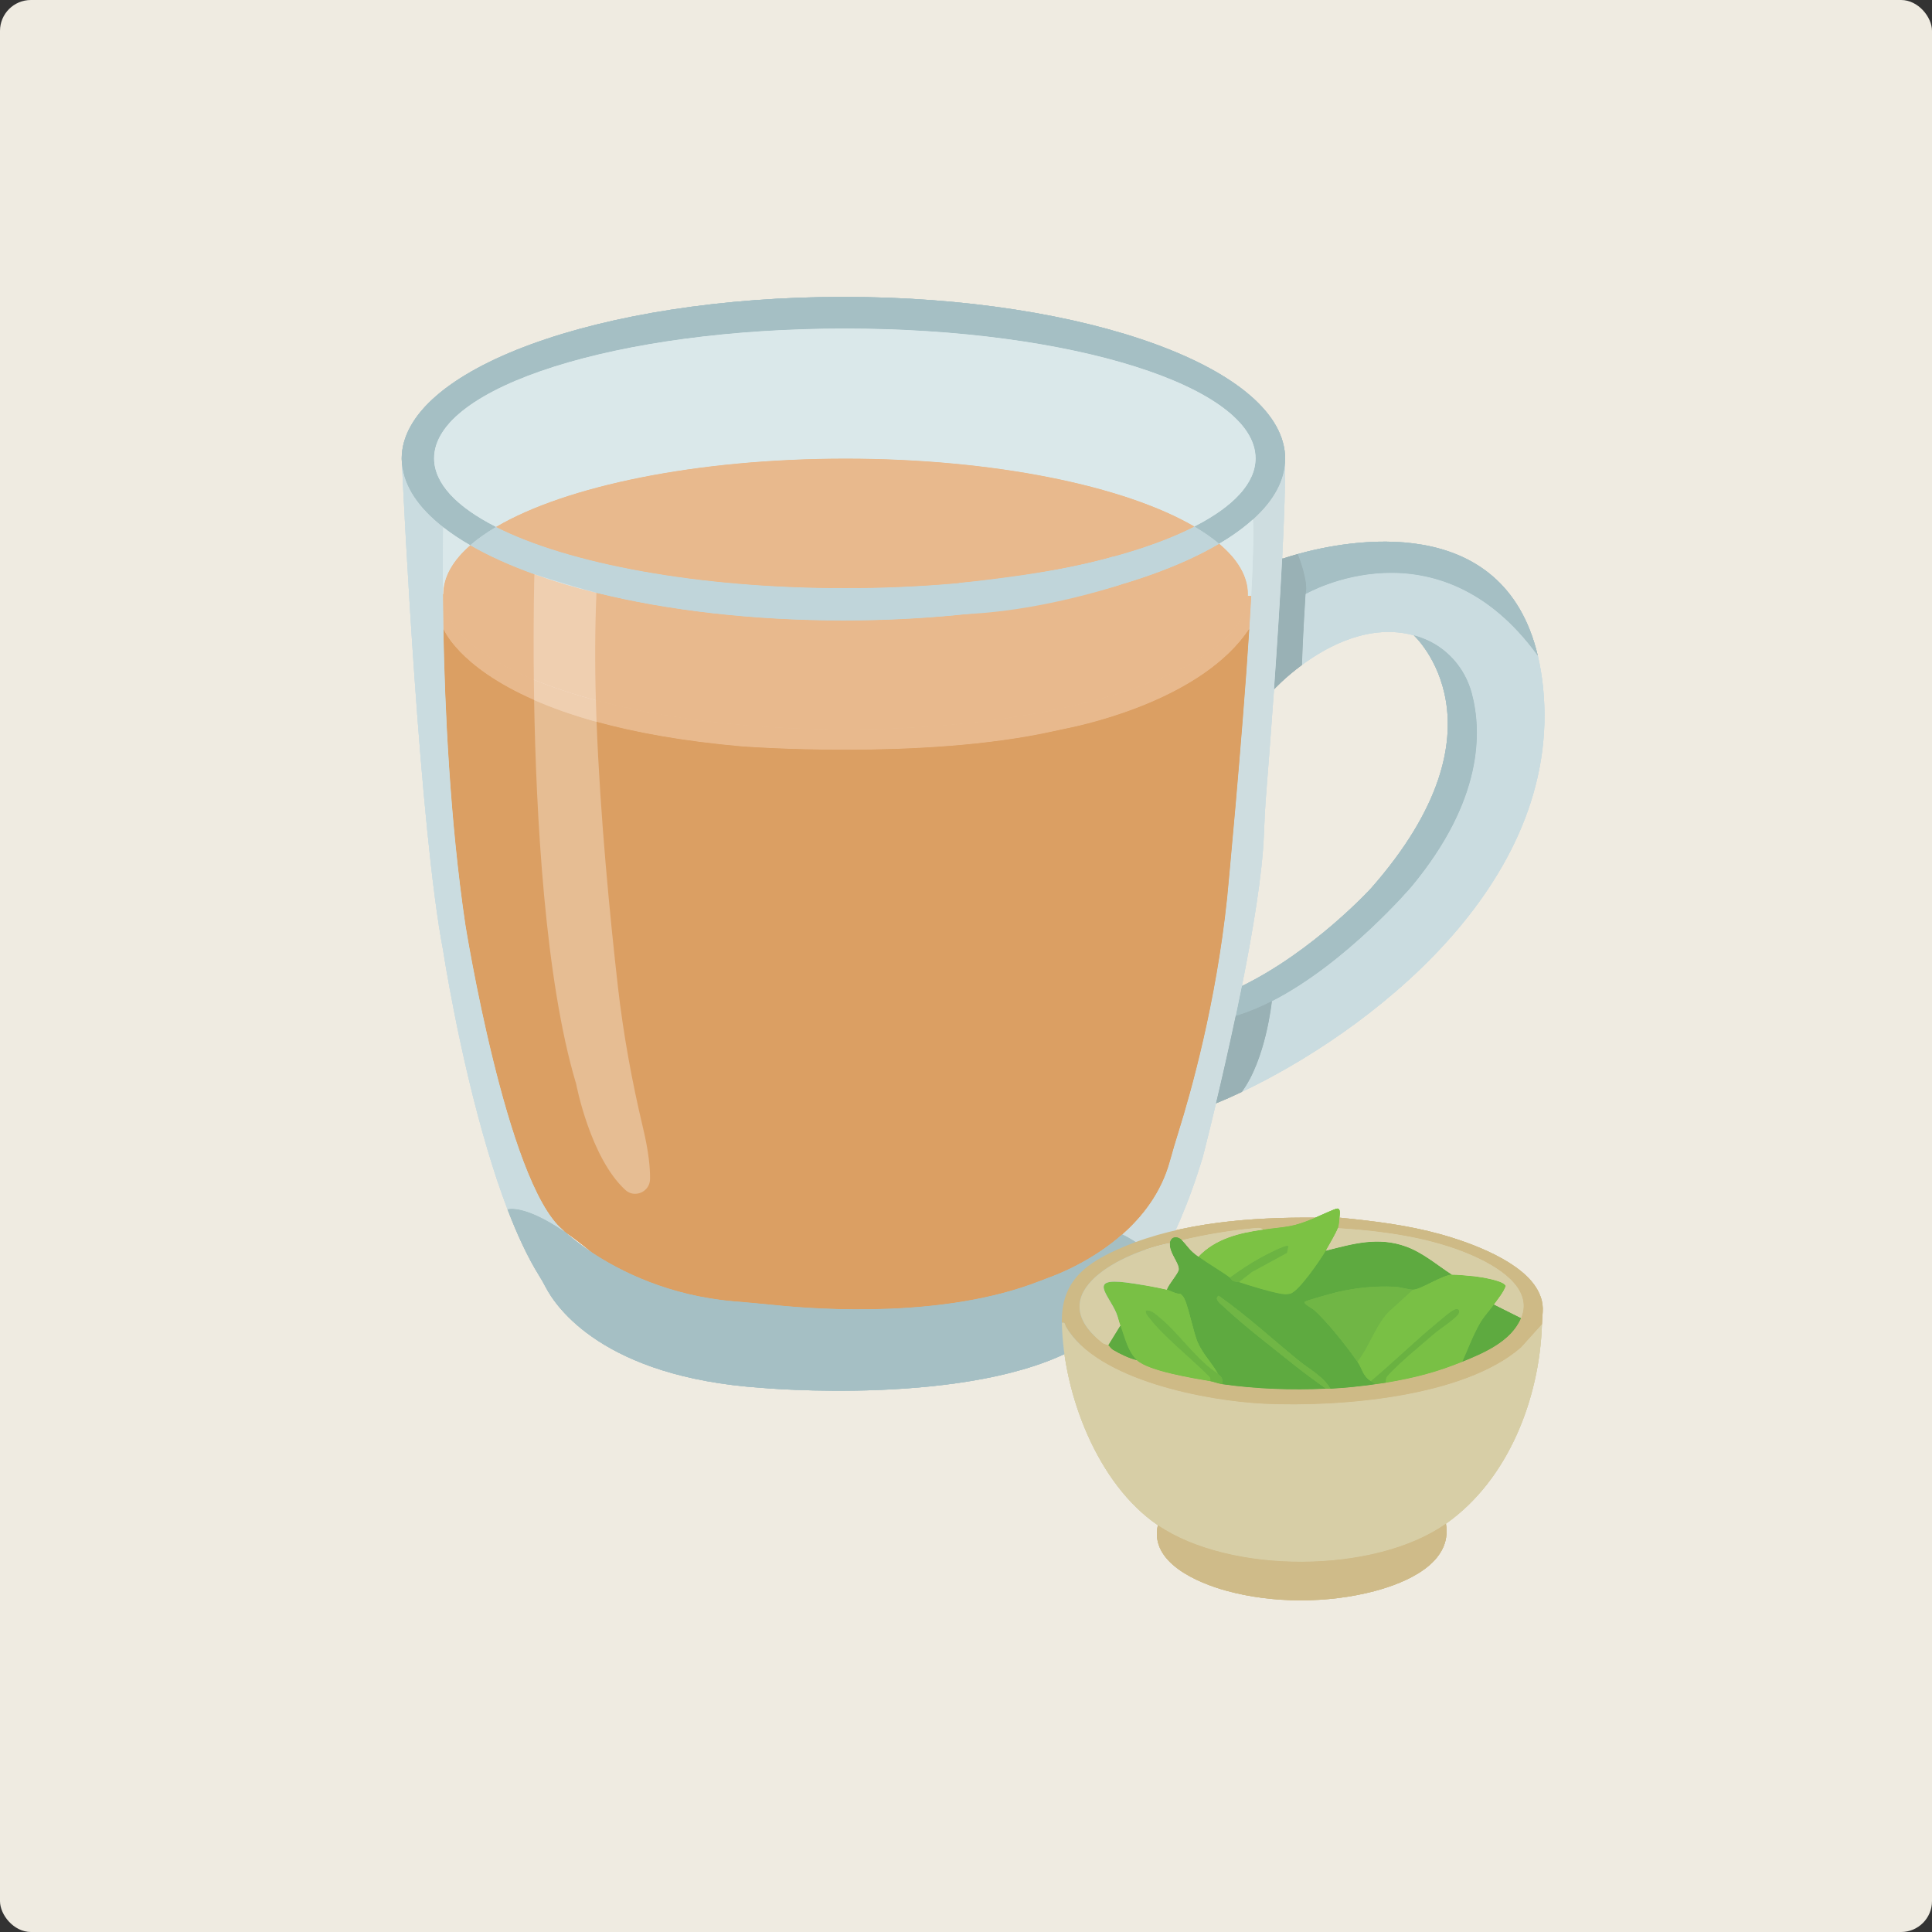 <?xml version="1.0" encoding="UTF-8"?>
<svg id="Kadi_patta_chai" data-name="Kadi patta chai" xmlns="http://www.w3.org/2000/svg" viewBox="0 0 1000 1000">
  <rect x="0" y="0" width="1000" height="1000" fill="#333333" stroke="none"/>
  <rect width="1000" height="1000" rx="16" ry="16" fill="#efebe1"/>
  <g>
    <g>
      <path d="M798.697,355.874c10.48,103.422-92.995,179.467-155.919,209.282,12.394-16.8,15.463-46.23,15.538-46.936v-.011c38.648-19.709,72.388-59.459,72.388-59.459,37.055-44.744,36.37-80.237,31.077-99.989-3.476-12.95-12.769-23.58-25.281-28.382-1.572-.61-3.155-1.123-4.716-1.54-22.596-6.17-44.263,5.272-57.897,15.325.342-12.64,1.85-36.681,1.85-36.681,0,0,68.281-39.739,120.233,31.911.011,0,.011.011.011.011,1.198,5.069,2.117,10.544,2.716,16.469Z" fill="#cadce0"/>
      <path d="M761.781,358.762c5.293,19.752,5.978,55.245-31.077,99.989,0,0-33.74,39.75-72.388,59.459v.011c-6.16,3.133-12.437,5.764-18.725,7.646,1.08-5.08,2.15-10.256,3.187-15.463h.011c37.301-18.244,66.805-50.561,66.805-50.561,73.906-83.959,22.19-131.002,22.19-131.002,1.561.417,3.144.93,4.716,1.54,12.512,4.802,21.805,15.431,25.281,28.382Z" fill="#a5bfc4"/>
      <path d="M795.97,339.395c-51.952-71.65-120.233-31.911-120.233-31.911,1.818-6.363-4.042-20.704-4.042-20.704,25.238-7.026,106.341-23.206,124.275,52.615Z" fill="#a5bfc4"/>
      <path d="M671.695,286.78s5.86,14.341,4.042,20.704c0,0-1.508,24.04-1.85,36.681-8.962,6.62-14.458,12.63-14.458,12.63,1.529-21.741,3.091-45.856,4.213-67.725l.535.032s2.77-.995,7.518-2.321Z" fill="#99b1b5"/>
      <path d="M665.182,237.406c.139,12.758-.503,31.227-1.54,51.663-1.123,21.869-2.684,45.984-4.213,67.725-1.551,21.976-3.069,41.525-4.053,53.908-.567,7.165-.92,14.341-1.198,21.527-.781,20.169-5.678,49.62-11.389,78.173h-.011c-1.037,5.208-2.107,10.384-3.187,15.463-3.561,16.832-7.197,32.649-10.191,45.214-3.978,16.683-6.812,27.644-6.812,27.644-7.475,24.81-15.859,43.279-23.848,56.946-2.278-9.678-17.88-16.747-17.88-16.747,10.534-9.282,20.18-21.677,24.607-37.739,1.454-5.272,3.005-10.512,4.641-15.72,6.192-19.752,19.303-66.057,25.035-120.522,0,0,7.678-79.745,11.485-139.439.385-5.903.717-11.614,1.005-17.025.93-17.207,1.347-31.462.92-39.664,10.726-9.7,16.629-20.297,16.629-31.408Z" fill="#cedde0"/>
      <path d="M229.411,272.889c-12.758-9.967-20.308-21.014-21.345-32.66-.064-1.251-.107-2.096-.128-2.524-.011-.193-.011-.299-.011-.299,0-46.241,102.363-83.734,228.627-83.734s228.627,37.493,228.627,83.734c0,11.111-5.903,21.709-16.629,31.408-4.877,4.417-10.758,8.641-17.527,12.63-3.668-3.08-7.967-6.053-12.844-8.908,20.105-10.256,31.708-22.351,31.708-35.312,0-37.097-95.187-67.169-212.608-67.169s-212.608,30.072-212.608,67.169c0,13.036,11.753,25.206,32.103,35.515-5.144,3.016-9.625,6.181-13.4,9.464-5.176-2.973-9.838-6.085-13.966-9.315Z" fill="#a5bfc4"/>
      <path d="M658.317,518.22c-.075.706-3.144,30.136-15.538,46.936-4.705,2.246-9.186,4.213-13.378,5.925,2.994-12.566,6.63-28.382,10.191-45.214,6.288-1.882,12.566-4.513,18.725-7.646Z" fill="#99b1b5"/>
      <path d="M648.553,268.814c.428,8.202.011,22.457-.92,39.664l-1.775-.086c.011-.299.021-.61.021-.909,0-9.197-5.272-17.987-14.854-26.04,6.769-3.989,12.651-8.213,17.527-12.63Z" fill="#dae8ea"/>
      <path d="M645.858,308.393l1.775.086c-.289,5.411-.62,11.122-1.005,17.025-23.655,35.675-82.301,49.107-94.835,51.609-2.032.406-4.053.856-6.074,1.305-68.206,15.26-162.314,7.892-162.314,7.892-30.392-2.695-54.892-7.25-74.623-12.683-12.64-3.486-23.324-7.325-32.328-11.282-39.589-17.367-46.968-36.841-46.968-36.841h-.011c-.118-6.481-.193-12.523-.235-18.019h.171c0,16.811,17.592,32.242,46.904,44.327,9.528,3.914,20.297,7.486,32.103,10.64,35.504,9.475,80.408,15.121,129.226,15.121,114.105,0,206.78-30.884,208.213-69.18Z" fill="#e8b98d"/>
      <path d="M645.879,307.484c0,.299-.011.61-.021.909-1.433,38.295-94.107,69.18-208.213,69.18-48.818,0-93.722-5.646-129.226-15.121-11.806-3.155-22.575-6.726-32.103-10.64-29.312-12.084-46.904-27.516-46.904-44.327,0-8.908,4.941-17.431,13.966-25.281,9.475,5.475,20.64,10.512,33.216,15.025,9.881,3.54,20.64,6.759,32.136,9.614,36.488,9.026,80.472,14.298,127.826,14.298,82.141,0,154.165-15.87,194.471-39.696,9.582,8.053,14.854,16.843,14.854,26.04Z" fill="#e8b98d"/>
      <path d="M649.89,237.224c0,12.961-11.603,25.056-31.708,35.312-35.964-20.992-103.347-35.13-180.536-35.13-77.435,0-144.989,14.223-180.868,35.333-20.351-10.309-32.103-22.479-32.103-35.515,0-37.097,95.187-67.169,212.608-67.169s212.608,30.072,212.608,67.169Z" fill="#dae8ea"/>
      <path d="M646.628,325.503c-3.807,59.694-11.485,139.439-11.485,139.439-5.732,54.465-18.843,100.77-25.035,120.522-1.636,5.208-3.187,10.448-4.641,15.72-4.427,16.062-14.073,28.457-24.607,37.739-15.56,13.699-33.055,20.618-38.541,22.564-1.561.556-3.101,1.155-4.652,1.764-48.348,18.864-112.031,14.811-137.268,12.181-6.898-.727-13.795-1.294-20.693-1.893-33.429-2.866-58.411-15.431-73.179-25.163-5.283-4.417-10.02-7.978-14.244-10.865-.011-.011-.021-.021-.043-.032-.749-.695-1.123-1.069-1.123-1.069-28.938-24.575-50.24-157.78-50.24-157.78-7.999-53.823-10.63-112.319-11.4-153.128h.011s7.379,19.474,46.968,36.841c9.004,3.957,19.688,7.796,32.328,11.282,19.73,5.433,44.23,9.988,74.623,12.683,0,0,94.107,7.368,162.314-7.892,2.021-.449,4.042-.898,6.074-1.305,12.533-2.502,71.179-15.934,94.835-51.609Z" fill="#db9f63"/>
      <path d="M618.182,272.536c4.877,2.855,9.175,5.828,12.844,8.908-40.306,23.826-112.33,39.696-194.471,39.696-47.353,0-91.338-5.272-127.826-14.298-11.496-2.855-22.254-6.074-32.136-9.614-12.576-4.513-23.741-9.55-33.216-15.025,3.775-3.283,8.256-6.449,13.4-9.464,37.547,19.003,104.352,31.654,180.504,31.654,76.419,0,143.428-12.737,180.9-31.858Z" fill="#c0d5da"/>
      <path d="M580.86,638.924s15.603,7.069,17.88,16.747c-14.02,23.976-26.863,33.184-31.579,35.964-1.347.802-2.706,1.583-4.01,2.449-1.572,1.037-3.197,2.032-4.877,2.984l-.021.011c-54.86,31.259-164.474,21.238-164.474,21.238-81.659-5.625-106.042-41.91-111.293-52.005-1.08-2.085-2.246-4.139-3.497-6.138-5.935-9.539-11.378-21.345-16.308-34.253,0,0,8.181-3.026,29.558,11.56.021.011.032.021.043.032,2.075,1.893,6.898,6.031,14.244,10.865,14.768,9.732,39.75,22.297,73.179,25.163,6.898.599,13.795,1.166,20.693,1.893,25.238,2.631,88.921,6.684,137.268-12.181,1.551-.61,3.091-1.208,4.652-1.764,5.486-1.946,22.981-8.865,38.541-22.564Z" fill="#a5bfc4"/>
      <path d="M437.645,237.406c77.189,0,144.572,14.137,180.536,35.13-37.472,19.121-104.481,31.858-180.9,31.858-76.152,0-142.958-12.651-180.504-31.654,35.878-21.11,103.433-35.333,180.868-35.333Z" fill="#e8b98d"/>
      <path d="M291.116,636.411s.374.374,1.123,1.069c-21.377-14.587-29.558-11.56-29.558-11.56-3.679-9.635-7.079-19.88-10.17-30.243-15.036-50.305-23.099-103.433-23.099-103.433-12.159-63.309-20.244-228.424-21.345-252.015,1.037,11.646,8.587,22.693,21.345,32.66-.011.631-.321,13.774-.171,34.595.043,5.497.118,11.539.235,18.019.77,40.808,3.401,99.305,11.4,153.128,0,0,21.302,133.205,50.24,157.78Z" fill="#cadce0"/>
      <path d="M243.378,282.203c-9.026,7.849-13.966,16.372-13.966,25.281h-.171c-.15-20.821.16-33.964.171-34.595,4.128,3.23,8.79,6.342,13.966,9.315Z" fill="#dae8ea"/>
    </g>
    <path d="M308.726,306.84c-.749,17.1-.866,36.402-.31,55.609.096,3.711.225,7.432.364,11.175,1.893,49.235,6.908,100.609,11.036,137.012,2.812,24.66,7.272,49.096,13.025,73.243,2.909,12.202,3.721,20.672,3.615,26.489-.118,6.523-7.924,9.977-12.747,5.582-18.265-16.715-25.494-54.903-25.494-54.903-16.244-54.048-20.736-139.728-21.762-198.706-.053-3.615-.107-7.133-.139-10.534-.374-32.478.278-54.582.278-54.582,0,0,15.784,5.138,32.136,9.614Z" fill="#fff" opacity=".31"/>
    <path d="M496.31,301.767s53.821-5.267,79.666-13.636l4.221,14.411s-43.054,14.543-83.888,15.404v-16.18Z" fill="#c0d5da"/>
    <g>
      <path d="M549.62,684.61c1.931-.427,1.581,1.011,2.179,2.053,15.964,27.838,73.246,38.562,103.004,39.916,37.975,1.728,102.66-3.189,132.445-29.148l10.862-12.045c-1.209,38.472-17.404,80.51-49.698,103.278-36.981,26.073-111.699,26.201-149.094.776-31.342-21.309-49.009-68.088-49.698-104.832Z" fill="#d7cea6"/>
      <path d="M680.853,630.253c-12.325,5.192-14.302,4.449-27.179,6.212-.78-1.241-2.997-.897-4.255-.779-12.674,1.186-25.317,3.271-37.678,6.215-2.186-2.254-5.819-2.06-6.212,1.553-23.531,4.365-68.074,25.534-34.898,51.616,1.1.865,2.551.84,3.061,1.188.554.379,1.077,1.603,2.557,2.483,3.483,2.07,8.221,4.359,12.197,5.283,6.143,5.687,29.346,9.365,38.05,10.871,1.819.315,3.902,1.225,6.212,1.553,17.806,2.529,35.69,3.099,53.581,2.33.774-.033,1.557.041,2.33,0,8.025-.422,15.381-1.207,23.296-2.33,1.841-.261,3.594-.47,5.436-.776,14.602-2.433,26.014-5.351,39.603-10.871,11.16-4.534,25.211-10.498,30.285-22.519,6.726-15.935-13.127-27.152-25.348-32.504-21.251-9.307-46.362-12.632-69.389-14.088.462-1.323.732-3.954.776-5.436,17.637,1.726,35.249,3.86,52.353,8.604,15.753,4.37,43.353,14.361,50.787,29.973,3.173,6.664,1.901,9.894,1.692,16.557l-10.862,12.045c-29.785,25.959-94.469,30.875-132.445,29.148-29.758-1.354-87.04-12.079-103.004-39.916-.598-1.042-.248-2.481-2.179-2.053-.414-22.058,13.001-31.233,31.849-39.203,30.227-12.781,66.858-15.448,99.384-15.154Z" fill="#ceba86"/>
      <path d="M748.411,788.665c3.535,20.538-20.876,30.634-36.948,34.881-24.136,6.378-52.508,6.445-76.594-.158-14.926-4.092-40.001-14.58-35.553-33.947,37.395,25.424,112.113,25.297,149.094-.776Z" fill="#cfbb89"/>
      <path d="M680.853,630.253c1.994-.84,10.196-4.641,11.247-4.685,1.997-.084,1.223,3.136,1.177,4.685-.044,1.482-.315,4.113-.776,5.436-.756,2.164-4.804,9.246-6.212,11.648-2.685,4.58-13.882,21.137-18.436,22.326-1.698.443-3.366.307-5.067.004-5.652-1.005-15.887-4.131-21.536-6.023l6.75-5.286,18.104-9.852.768-3.495c-1.135-1.141-12.465,4.968-14.495,6.075-5.313,2.897-10.894,6.646-15.786,10.228-4.922-3.593-10.992-7.033-16.307-10.871,8.784-9.3,21.162-12.303,33.391-13.977,12.877-1.763,14.853-1.02,27.179-6.212Z" fill="#7cc244"/>
      <path d="M611.742,641.9c3.489,3.598,3.625,4.992,8.542,8.542,5.316,3.838,11.385,7.278,16.307,10.871.456.333.687,1.244,1.749,1.745,1.102.52,2.125.322,2.91.585,5.649,1.892,15.883,5.018,21.536,6.023,1.702.303,3.37.439,5.067-.004,4.554-1.189,15.751-17.746,18.436-22.326,14.147-3.566,26.977-7.342,41.369-2.154,8.863,3.195,16.087,9.548,23.86,14.579-5.282.264-16.461,7.954-20.19,7.765-2.434-.123-6.888-1.417-9.714-1.546-9.8-.444-19.572.528-29.121,2.702-2.062.469-16.444,4.436-17.076,5.063-1.118,1.108,3.8,3.479,4.669,4.257,7.315,6.549,16.7,18.668,22.511,26.797,2.666,3.73,2.409,7.097,6.989,10.095.781.511,1.627.927,2.33,1.553-7.915,1.122-15.271,1.908-23.296,2.33-3.491-6.269-11.165-10.265-16.674-14.775-13.658-11.183-26.715-23.19-41.164-33.367-2.754,1.685,1.206,4.432,2.693,5.833,10.345,9.75,24.813,20.783,36.141,29.864,5.397,4.326,11.066,8.407,16.674,12.446-17.891.769-35.774.199-53.581-2.33.151-1.667.263-2.563-.776-3.883-.226-.287-.508-.53-.776-.776-.244-.251-.489-.598-.776-.776-3.068-5.532-7.555-9.945-10.234-15.78-2.559-5.573-5.323-21.074-7.732-24.106-.475-.598-.88-1.19-1.637-1.47-2.326.072-5.125-1.744-6.8-2.13.654-2.551,6.062-8.518,6.154-10.458.17-3.557-5.137-8.686-4.601-13.614.393-3.613,4.026-3.807,6.212-1.553Z" fill="#5eaa40"/>
      <path d="M773.26,675.291c-2.335,3.261-5.049,6.012-7.122,9.573-3.639,6.254-6.203,13.354-9.185,19.935-13.589,5.52-25.001,8.438-39.603,10.871-.203-1.697-.047-2.616,1.139-3.909,6.146-6.7,16.568-15.155,23.7-21.339,2.896-2.511,10.655-7.518,12.458-10.061.856-1.207.925-2.419-.427-2.742-1.843-.44-7.53,4.803-9.284,6.233-12.146,9.899-23.361,20.971-35.351,31.042-4.58-2.998-4.322-6.365-6.989-10.095,6.125-7.843,8.915-17.676,15.554-25.214l13.178-12.059c3.729.189,14.908-7.502,20.19-7.765,1.875-.094,9.504.604,11.936.876,2.841.318,15.389,2.282,15.914,5.054-1.232,3.389-3.945,6.581-6.108,9.6Z" fill="#79c045"/>
      <path d="M603.977,667.526c1.674.387,4.473,2.203,6.8,2.13.757.28,1.162.872,1.637,1.47,2.409,3.032,5.173,18.533,7.732,24.106,2.679,5.835,7.165,10.248,10.234,15.78-10.693-6.635-20.223-20.97-30.275-29.13-1.99-1.616-4.169-3.908-6.995-3.48-.166,1.603,1.038,2.74,1.923,3.893,7.114,9.265,21.183,20.553,29.862,29.154,1.135,1.125,1.881,1.573,1.602,3.446-8.704-1.506-31.907-5.184-38.05-10.871-4.79-4.434-6.395-12.144-8.542-17.86-.825-2.196-1.234-4.546-2.191-6.739-4.241-9.71-14.302-17.983,4.806-15.671,5.911.716,15.667,2.436,21.458,3.773Z" fill="#79c045"/>
      <path d="M605.53,643.453c-.536,4.928,4.771,10.057,4.601,13.614-.092,1.941-5.5,7.908-6.154,10.458-5.791-1.338-15.547-3.058-21.458-3.773-19.108-2.313-9.047,5.961-4.806,15.671.958,2.193,1.367,4.543,2.191,6.739l-6.212,10.095c-.509-.348-1.961-.324-3.061-1.188-33.175-26.081,11.367-47.251,34.898-51.616Z" fill="#d7cea6"/>
      <path d="M787.238,682.28l-13.977-6.989c2.162-3.02,4.876-6.211,6.108-9.6-.525-2.772-13.074-4.736-15.914-5.054-2.432-.272-10.061-.97-11.936-.876-7.773-5.03-14.996-11.384-23.86-14.579-14.392-5.188-27.222-1.412-41.369,2.154,1.408-2.402,5.457-9.484,6.212-11.648,23.026,1.456,48.138,4.781,69.389,14.088,12.221,5.352,32.073,16.569,25.348,32.504Z" fill="#d7cea6"/>
      <path d="M787.238,682.28c-5.074,12.021-19.125,17.986-30.285,22.519,2.982-6.58,5.546-13.681,9.185-19.935,2.073-3.562,4.787-6.312,7.122-9.573l13.977,6.989Z" fill="#5eaa40"/>
      <path d="M688.619,718.777c-.773.041-1.556-.033-2.33,0-5.608-4.039-11.277-8.12-16.674-12.446-11.328-9.081-25.796-20.114-36.141-29.864-1.487-1.401-5.447-4.148-2.693-5.833,14.45,10.178,27.506,22.184,41.164,33.367,5.509,4.511,13.183,8.507,16.674,14.775Z" fill="#70b645"/>
      <path d="M717.35,715.671c-1.842.307-3.595.515-5.436.776-.703-.626-1.548-1.042-2.33-1.553,11.991-10.071,23.206-21.143,35.351-31.042,1.754-1.43,7.441-6.673,9.284-6.233,1.352.323,1.282,1.535.427,2.742-1.803,2.543-9.563,7.55-12.458,10.061-7.131,6.184-17.553,14.639-23.7,21.339-1.185,1.292-1.341,2.212-1.139,3.909Z" fill="#6ab241"/>
      <path d="M630.379,711.012c.288.178.533.525.776.776.255.263.475.56.776.776,1.04,1.32.928,2.216.776,3.883-2.31-.328-4.393-1.238-6.212-1.553.279-1.873-.467-2.321-1.602-3.446-8.679-8.601-22.747-19.889-29.862-29.154-.885-1.152-2.089-2.29-1.923-3.893,2.826-.428,5.005,1.864,6.995,3.48,10.051,8.16,19.581,22.495,30.275,29.13Z" fill="#6cb442"/>
      <path d="M653.675,636.465c-12.229,1.675-24.607,4.677-33.391,13.977-4.917-3.55-5.053-4.944-8.542-8.542,12.361-2.945,25.004-5.029,37.678-6.215,1.257-.118,3.475-.462,4.255.779Z" fill="#d7cea6"/>
      <path d="M588.446,704.023c-3.976-.923-8.714-3.212-12.197-5.283-1.48-.88-2.003-2.104-2.557-2.483l6.212-10.095c2.146,5.717,3.752,13.426,8.542,17.86Z" fill="#5eaa40"/>
      <path d="M636.591,661.314c4.892-3.582,10.473-7.33,15.786-10.228,2.03-1.107,13.36-7.216,14.495-6.075l-.768,3.495-18.104,9.852-6.75,5.286c-.785-.263-1.808-.065-2.91-.585-1.063-.501-1.294-1.412-1.749-1.745Z" fill="#6cb442"/>
      <path d="M731.328,667.526l-13.178,12.059c-6.639,7.538-9.429,17.371-15.554,25.214-5.811-8.129-15.195-20.248-22.511-26.797-.869-.778-5.787-3.149-4.669-4.257.633-.627,15.014-4.594,17.076-5.063,9.549-2.174,19.321-3.145,29.121-2.702,2.826.128,7.28,1.422,9.714,1.546Z" fill="#70b645"/>
      <path d="M631.932,712.565c-.301-.216-.522-.514-.776-.776.268.247.55.489.776.776Z" fill="#79c045"/>
    </g>
    <g>
      <path d="M798.697,355.874c10.48,103.422-92.995,179.467-155.919,209.282,12.394-16.8,15.463-46.23,15.538-46.936v-.011c38.648-19.709,72.388-59.459,72.388-59.459,37.055-44.744,36.37-80.237,31.077-99.989-3.476-12.95-12.769-23.58-25.281-28.382-1.572-.61-3.155-1.123-4.716-1.54-22.596-6.17-44.263,5.272-57.897,15.325.342-12.64,1.85-36.681,1.85-36.681,0,0,68.281-39.739,120.233,31.911.011,0,.011.011.011.011,1.198,5.069,2.117,10.544,2.716,16.469Z" fill="#cadce0"/>
      <path d="M761.781,358.762c5.293,19.752,5.978,55.245-31.077,99.989,0,0-33.74,39.75-72.388,59.459v.011c-6.16,3.133-12.437,5.764-18.725,7.646,1.08-5.08,2.15-10.256,3.187-15.463h.011c37.301-18.244,66.805-50.561,66.805-50.561,73.906-83.959,22.19-131.002,22.19-131.002,1.561.417,3.144.93,4.716,1.54,12.512,4.802,21.805,15.431,25.281,28.382Z" fill="#a5bfc4"/>
      <path d="M795.97,339.395c-51.952-71.65-120.233-31.911-120.233-31.911,1.818-6.363-4.042-20.704-4.042-20.704,25.238-7.026,106.341-23.206,124.275,52.615Z" fill="#a5bfc4"/>
      <path d="M671.695,286.78s5.86,14.341,4.042,20.704c0,0-1.508,24.04-1.85,36.681-8.962,6.62-14.458,12.63-14.458,12.63,1.529-21.741,3.091-45.856,4.213-67.725l.535.032s2.77-.995,7.518-2.321Z" fill="#99b1b5"/>
      <path d="M665.182,237.406c.139,12.758-.503,31.227-1.54,51.663-1.123,21.869-2.684,45.984-4.213,67.725-1.551,21.976-3.069,41.525-4.053,53.908-.567,7.165-.92,14.341-1.198,21.527-.781,20.169-5.678,49.62-11.389,78.173h-.011c-1.037,5.208-2.107,10.384-3.187,15.463-3.561,16.832-7.197,32.649-10.191,45.214-3.978,16.683-6.812,27.644-6.812,27.644-7.475,24.81-15.859,43.279-23.848,56.946-2.278-9.678-17.88-16.747-17.88-16.747,10.534-9.282,20.18-21.677,24.607-37.739,1.454-5.272,3.005-10.512,4.641-15.72,6.192-19.752,19.303-66.057,25.035-120.522,0,0,7.678-79.745,11.485-139.439.385-5.903.717-11.614,1.005-17.025.93-17.207,1.347-31.462.92-39.664,10.726-9.7,16.629-20.297,16.629-31.408Z" fill="#cedde0"/>
      <path d="M229.411,272.889c-12.758-9.967-20.308-21.014-21.345-32.66-.064-1.251-.107-2.096-.128-2.524-.011-.193-.011-.299-.011-.299,0-46.241,102.363-83.734,228.627-83.734s228.627,37.493,228.627,83.734c0,11.111-5.903,21.709-16.629,31.408-4.877,4.417-10.758,8.641-17.527,12.63-3.668-3.08-7.967-6.053-12.844-8.908,20.105-10.256,31.708-22.351,31.708-35.312,0-37.097-95.187-67.169-212.608-67.169s-212.608,30.072-212.608,67.169c0,13.036,11.753,25.206,32.103,35.515-5.144,3.016-9.625,6.181-13.4,9.464-5.176-2.973-9.838-6.085-13.966-9.315Z" fill="#a5bfc4"/>
      <path d="M658.317,518.22c-.075.706-3.144,30.136-15.538,46.936-4.705,2.246-9.186,4.213-13.378,5.925,2.994-12.566,6.63-28.382,10.191-45.214,6.288-1.882,12.566-4.513,18.725-7.646Z" fill="#99b1b5"/>
      <path d="M648.553,268.814c.428,8.202.011,22.457-.92,39.664l-1.775-.086c.011-.299.021-.61.021-.909,0-9.197-5.272-17.987-14.854-26.04,6.769-3.989,12.651-8.213,17.527-12.63Z" fill="#dae8ea"/>
      <path d="M645.858,308.393l1.775.086c-.289,5.411-.62,11.122-1.005,17.025-23.655,35.675-82.301,49.107-94.835,51.609-2.032.406-4.053.856-6.074,1.305-68.206,15.26-162.314,7.892-162.314,7.892-30.392-2.695-54.892-7.25-74.623-12.683-12.64-3.486-23.324-7.325-32.328-11.282-39.589-17.367-46.968-36.841-46.968-36.841h-.011c-.118-6.481-.193-12.523-.235-18.019h.171c0,16.811,17.592,32.242,46.904,44.327,9.528,3.914,20.297,7.486,32.103,10.64,35.504,9.475,80.408,15.121,129.226,15.121,114.105,0,206.78-30.884,208.213-69.18Z" fill="#e8b98d"/>
      <path d="M645.879,307.484c0,.299-.011.61-.021.909-1.433,38.295-94.107,69.18-208.213,69.18-48.818,0-93.722-5.646-129.226-15.121-11.806-3.155-22.575-6.726-32.103-10.64-29.312-12.084-46.904-27.516-46.904-44.327,0-8.908,4.941-17.431,13.966-25.281,9.475,5.475,20.64,10.512,33.216,15.025,9.881,3.54,20.64,6.759,32.136,9.614,36.488,9.026,80.472,14.298,127.826,14.298,82.141,0,154.165-15.87,194.471-39.696,9.582,8.053,14.854,16.843,14.854,26.04Z" fill="#e8b98d"/>
      <path d="M649.89,237.224c0,12.961-11.603,25.056-31.708,35.312-35.964-20.992-103.347-35.13-180.536-35.13-77.435,0-144.989,14.223-180.868,35.333-20.351-10.309-32.103-22.479-32.103-35.515,0-37.097,95.187-67.169,212.608-67.169s212.608,30.072,212.608,67.169Z" fill="#dae8ea"/>
      <path d="M646.628,325.503c-3.807,59.694-11.485,139.439-11.485,139.439-5.732,54.465-18.843,100.77-25.035,120.522-1.636,5.208-3.187,10.448-4.641,15.72-4.427,16.062-14.073,28.457-24.607,37.739-15.56,13.699-33.055,20.618-38.541,22.564-1.561.556-3.101,1.155-4.652,1.764-48.348,18.864-112.031,14.811-137.268,12.181-6.898-.727-13.795-1.294-20.693-1.893-33.429-2.866-58.411-15.431-73.179-25.163-5.283-4.417-10.02-7.978-14.244-10.865-.011-.011-.021-.021-.043-.032-.749-.695-1.123-1.069-1.123-1.069-28.938-24.575-50.24-157.78-50.24-157.78-7.999-53.823-10.63-112.319-11.4-153.128h.011s7.379,19.474,46.968,36.841c9.004,3.957,19.688,7.796,32.328,11.282,19.73,5.433,44.23,9.988,74.623,12.683,0,0,94.107,7.368,162.314-7.892,2.021-.449,4.042-.898,6.074-1.305,12.533-2.502,71.179-15.934,94.835-51.609Z" fill="#db9f63"/>
      <path d="M618.182,272.536c4.877,2.855,9.175,5.828,12.844,8.908-40.306,23.826-112.33,39.696-194.471,39.696-47.353,0-91.338-5.272-127.826-14.298-11.496-2.855-22.254-6.074-32.136-9.614-12.576-4.513-23.741-9.55-33.216-15.025,3.775-3.283,8.256-6.449,13.4-9.464,37.547,19.003,104.352,31.654,180.504,31.654,76.419,0,143.428-12.737,180.9-31.858Z" fill="#c0d5da"/>
      <path d="M580.86,638.924s15.603,7.069,17.88,16.747c-14.02,23.976-26.863,33.184-31.579,35.964-1.347.802-2.706,1.583-4.01,2.449-1.572,1.037-3.197,2.032-4.877,2.984l-.021.011c-54.86,31.259-164.474,21.238-164.474,21.238-81.659-5.625-106.042-41.91-111.293-52.005-1.08-2.085-2.246-4.139-3.497-6.138-5.935-9.539-11.378-21.345-16.308-34.253,0,0,8.181-3.026,29.558,11.56.021.011.032.021.043.032,2.075,1.893,6.898,6.031,14.244,10.865,14.768,9.732,39.75,22.297,73.179,25.163,6.898.599,13.795,1.166,20.693,1.893,25.238,2.631,88.921,6.684,137.268-12.181,1.551-.61,3.091-1.208,4.652-1.764,5.486-1.946,22.981-8.865,38.541-22.564Z" fill="#a5bfc4"/>
      <path d="M437.645,237.406c77.189,0,144.572,14.137,180.536,35.13-37.472,19.121-104.481,31.858-180.9,31.858-76.152,0-142.958-12.651-180.504-31.654,35.878-21.11,103.433-35.333,180.868-35.333Z" fill="#e8b98d"/>
      <path d="M291.116,636.411s.374.374,1.123,1.069c-21.377-14.587-29.558-11.56-29.558-11.56-3.679-9.635-7.079-19.88-10.17-30.243-15.036-50.305-23.099-103.433-23.099-103.433-12.159-63.309-20.244-228.424-21.345-252.015,1.037,11.646,8.587,22.693,21.345,32.66-.011.631-.321,13.774-.171,34.595.043,5.497.118,11.539.235,18.019.77,40.808,3.401,99.305,11.4,153.128,0,0,21.302,133.205,50.24,157.78Z" fill="#cadce0"/>
      <path d="M243.378,282.203c-9.026,7.849-13.966,16.372-13.966,25.281h-.171c-.15-20.821.16-33.964.171-34.595,4.128,3.23,8.79,6.342,13.966,9.315Z" fill="#dae8ea"/>
    </g>
    <path d="M308.726,306.84c-.749,17.1-.866,36.402-.31,55.609.096,3.711.225,7.432.364,11.175,1.893,49.235,6.908,100.609,11.036,137.012,2.812,24.66,7.272,49.096,13.025,73.243,2.909,12.202,3.721,20.672,3.615,26.489-.118,6.523-7.924,9.977-12.747,5.582-18.265-16.715-25.494-54.903-25.494-54.903-16.244-54.048-20.736-139.728-21.762-198.706-.053-3.615-.107-7.133-.139-10.534-.374-32.478.278-54.582.278-54.582,0,0,15.784,5.138,32.136,9.614Z" fill="#fff" opacity=".31"/>
    <path d="M496.31,301.767s53.821-5.267,79.666-13.636l4.221,14.411s-43.054,14.543-83.888,15.404v-16.18Z" fill="#c0d5da"/>
    <g>
      <path d="M549.62,684.61c1.931-.427,1.581,1.011,2.179,2.053,15.964,27.838,73.246,38.562,103.004,39.916,37.975,1.728,102.66-3.189,132.445-29.148l10.862-12.045c-1.209,38.472-17.404,80.51-49.698,103.278-36.981,26.073-111.699,26.201-149.094.776-31.342-21.309-49.009-68.088-49.698-104.832Z" fill="#d7cea6"/>
      <path d="M680.853,630.253c-12.325,5.192-14.302,4.449-27.179,6.212-.78-1.241-2.997-.897-4.255-.779-12.674,1.186-25.317,3.271-37.678,6.215-2.186-2.254-5.819-2.06-6.212,1.553-23.531,4.365-68.074,25.534-34.898,51.616,1.1.865,2.551.84,3.061,1.188.554.379,1.077,1.603,2.557,2.483,3.483,2.07,8.221,4.359,12.197,5.283,6.143,5.687,29.346,9.365,38.05,10.871,1.819.315,3.902,1.225,6.212,1.553,17.806,2.529,35.69,3.099,53.581,2.33.774-.033,1.557.041,2.33,0,8.025-.422,15.381-1.207,23.296-2.33,1.841-.261,3.594-.47,5.436-.776,14.602-2.433,26.014-5.351,39.603-10.871,11.16-4.534,25.211-10.498,30.285-22.519,6.726-15.935-13.127-27.152-25.348-32.504-21.251-9.307-46.362-12.632-69.389-14.088.462-1.323.732-3.954.776-5.436,17.637,1.726,35.249,3.86,52.353,8.604,15.753,4.37,43.353,14.361,50.787,29.973,3.173,6.664,1.901,9.894,1.692,16.557l-10.862,12.045c-29.785,25.959-94.469,30.875-132.445,29.148-29.758-1.354-87.04-12.079-103.004-39.916-.598-1.042-.248-2.481-2.179-2.053-.414-22.058,13.001-31.233,31.849-39.203,30.227-12.781,66.858-15.448,99.384-15.154Z" fill="#ceba86"/>
      <path d="M748.411,788.665c3.535,20.538-20.876,30.634-36.948,34.881-24.136,6.378-52.508,6.445-76.594-.158-14.926-4.092-40.001-14.58-35.553-33.947,37.395,25.424,112.113,25.297,149.094-.776Z" fill="#cfbb89"/>
      <path d="M680.853,630.253c1.994-.84,10.196-4.641,11.247-4.685,1.997-.084,1.223,3.136,1.177,4.685-.044,1.482-.315,4.113-.776,5.436-.756,2.164-4.804,9.246-6.212,11.648-2.685,4.58-13.882,21.137-18.436,22.326-1.698.443-3.366.307-5.067.004-5.652-1.005-15.887-4.131-21.536-6.023l6.75-5.286,18.104-9.852.768-3.495c-1.135-1.141-12.465,4.968-14.495,6.075-5.313,2.897-10.894,6.646-15.786,10.228-4.922-3.593-10.992-7.033-16.307-10.871,8.784-9.3,21.162-12.303,33.391-13.977,12.877-1.763,14.853-1.02,27.179-6.212Z" fill="#7cc244"/>
      <path d="M611.742,641.9c3.489,3.598,3.625,4.992,8.542,8.542,5.316,3.838,11.385,7.278,16.307,10.871.456.333.687,1.244,1.749,1.745,1.102.52,2.125.322,2.91.585,5.649,1.892,15.883,5.018,21.536,6.023,1.702.303,3.37.439,5.067-.004,4.554-1.189,15.751-17.746,18.436-22.326,14.147-3.566,26.977-7.342,41.369-2.154,8.863,3.195,16.087,9.548,23.86,14.579-5.282.264-16.461,7.954-20.19,7.765-2.434-.123-6.888-1.417-9.714-1.546-9.8-.444-19.572.528-29.121,2.702-2.062.469-16.444,4.436-17.076,5.063-1.118,1.108,3.8,3.479,4.669,4.257,7.315,6.549,16.7,18.668,22.511,26.797,2.666,3.73,2.409,7.097,6.989,10.095.781.511,1.627.927,2.33,1.553-7.915,1.122-15.271,1.908-23.296,2.33-3.491-6.269-11.165-10.265-16.674-14.775-13.658-11.183-26.715-23.19-41.164-33.367-2.754,1.685,1.206,4.432,2.693,5.833,10.345,9.75,24.813,20.783,36.141,29.864,5.397,4.326,11.066,8.407,16.674,12.446-17.891.769-35.774.199-53.581-2.33.151-1.667.263-2.563-.776-3.883-.226-.287-.508-.53-.776-.776-.244-.251-.489-.598-.776-.776-3.068-5.532-7.555-9.945-10.234-15.78-2.559-5.573-5.323-21.074-7.732-24.106-.475-.598-.88-1.19-1.637-1.47-2.326.072-5.125-1.744-6.8-2.13.654-2.551,6.062-8.518,6.154-10.458.17-3.557-5.137-8.686-4.601-13.614.393-3.613,4.026-3.807,6.212-1.553Z" fill="#5eaa40"/>
      <path d="M773.26,675.291c-2.335,3.261-5.049,6.012-7.122,9.573-3.639,6.254-6.203,13.354-9.185,19.935-13.589,5.52-25.001,8.438-39.603,10.871-.203-1.697-.047-2.616,1.139-3.909,6.146-6.7,16.568-15.155,23.7-21.339,2.896-2.511,10.655-7.518,12.458-10.061.856-1.207.925-2.419-.427-2.742-1.843-.44-7.53,4.803-9.284,6.233-12.146,9.899-23.361,20.971-35.351,31.042-4.58-2.998-4.322-6.365-6.989-10.095,6.125-7.843,8.915-17.676,15.554-25.214l13.178-12.059c3.729.189,14.908-7.502,20.19-7.765,1.875-.094,9.504.604,11.936.876,2.841.318,15.389,2.282,15.914,5.054-1.232,3.389-3.945,6.581-6.108,9.6Z" fill="#79c045"/>
      <path d="M603.977,667.526c1.674.387,4.473,2.203,6.8,2.13.757.28,1.162.872,1.637,1.47,2.409,3.032,5.173,18.533,7.732,24.106,2.679,5.835,7.165,10.248,10.234,15.78-10.693-6.635-20.223-20.97-30.275-29.13-1.99-1.616-4.169-3.908-6.995-3.48-.166,1.603,1.038,2.74,1.923,3.893,7.114,9.265,21.183,20.553,29.862,29.154,1.135,1.125,1.881,1.573,1.602,3.446-8.704-1.506-31.907-5.184-38.05-10.871-4.79-4.434-6.395-12.144-8.542-17.86-.825-2.196-1.234-4.546-2.191-6.739-4.241-9.71-14.302-17.983,4.806-15.671,5.911.716,15.667,2.436,21.458,3.773Z" fill="#79c045"/>
      <path d="M605.53,643.453c-.536,4.928,4.771,10.057,4.601,13.614-.092,1.941-5.5,7.908-6.154,10.458-5.791-1.338-15.547-3.058-21.458-3.773-19.108-2.313-9.047,5.961-4.806,15.671.958,2.193,1.367,4.543,2.191,6.739l-6.212,10.095c-.509-.348-1.961-.324-3.061-1.188-33.175-26.081,11.367-47.251,34.898-51.616Z" fill="#d7cea6"/>
      <path d="M787.238,682.28l-13.977-6.989c2.162-3.02,4.876-6.211,6.108-9.6-.525-2.772-13.074-4.736-15.914-5.054-2.432-.272-10.061-.97-11.936-.876-7.773-5.03-14.996-11.384-23.86-14.579-14.392-5.188-27.222-1.412-41.369,2.154,1.408-2.402,5.457-9.484,6.212-11.648,23.026,1.456,48.138,4.781,69.389,14.088,12.221,5.352,32.073,16.569,25.348,32.504Z" fill="#d7cea6"/>
      <path d="M787.238,682.28c-5.074,12.021-19.125,17.986-30.285,22.519,2.982-6.58,5.546-13.681,9.185-19.935,2.073-3.562,4.787-6.312,7.122-9.573l13.977,6.989Z" fill="#5eaa40"/>
      <path d="M688.619,718.777c-.773.041-1.556-.033-2.33,0-5.608-4.039-11.277-8.12-16.674-12.446-11.328-9.081-25.796-20.114-36.141-29.864-1.487-1.401-5.447-4.148-2.693-5.833,14.45,10.178,27.506,22.184,41.164,33.367,5.509,4.511,13.183,8.507,16.674,14.775Z" fill="#70b645"/>
      <path d="M717.35,715.671c-1.842.307-3.595.515-5.436.776-.703-.626-1.548-1.042-2.33-1.553,11.991-10.071,23.206-21.143,35.351-31.042,1.754-1.43,7.441-6.673,9.284-6.233,1.352.323,1.282,1.535.427,2.742-1.803,2.543-9.563,7.55-12.458,10.061-7.131,6.184-17.553,14.639-23.7,21.339-1.185,1.292-1.341,2.212-1.139,3.909Z" fill="#6ab241"/>
      <path d="M630.379,711.012c.288.178.533.525.776.776.255.263.475.56.776.776,1.04,1.32.928,2.216.776,3.883-2.31-.328-4.393-1.238-6.212-1.553.279-1.873-.467-2.321-1.602-3.446-8.679-8.601-22.747-19.889-29.862-29.154-.885-1.152-2.089-2.29-1.923-3.893,2.826-.428,5.005,1.864,6.995,3.48,10.051,8.16,19.581,22.495,30.275,29.13Z" fill="#6cb442"/>
      <path d="M653.675,636.465c-12.229,1.675-24.607,4.677-33.391,13.977-4.917-3.55-5.053-4.944-8.542-8.542,12.361-2.945,25.004-5.029,37.678-6.215,1.257-.118,3.475-.462,4.255.779Z" fill="#d7cea6"/>
      <path d="M588.446,704.023c-3.976-.923-8.714-3.212-12.197-5.283-1.48-.88-2.003-2.104-2.557-2.483l6.212-10.095c2.146,5.717,3.752,13.426,8.542,17.86Z" fill="#5eaa40"/>
      <path d="M636.591,661.314c4.892-3.582,10.473-7.33,15.786-10.228,2.03-1.107,13.36-7.216,14.495-6.075l-.768,3.495-18.104,9.852-6.75,5.286c-.785-.263-1.808-.065-2.91-.585-1.063-.501-1.294-1.412-1.749-1.745Z" fill="#6cb442"/>
      <path d="M731.328,667.526l-13.178,12.059c-6.639,7.538-9.429,17.371-15.554,25.214-5.811-8.129-15.195-20.248-22.511-26.797-.869-.778-5.787-3.149-4.669-4.257.633-.627,15.014-4.594,17.076-5.063,9.549-2.174,19.321-3.145,29.121-2.702,2.826.128,7.28,1.422,9.714,1.546Z" fill="#70b645"/>
      <path d="M631.932,712.565c-.301-.216-.522-.514-.776-.776.268.247.55.489.776.776Z" fill="#79c045"/>
    </g>
    <g>
      <path d="M798.697,355.874c10.48,103.422-92.995,179.467-155.919,209.282,12.394-16.8,15.463-46.23,15.538-46.936v-.011c38.648-19.709,72.388-59.459,72.388-59.459,37.055-44.744,36.37-80.237,31.077-99.989-3.476-12.95-12.769-23.58-25.281-28.382-1.572-.61-3.155-1.123-4.716-1.54-22.596-6.17-44.263,5.272-57.897,15.325.342-12.64,1.85-36.681,1.85-36.681,0,0,68.281-39.739,120.233,31.911.011,0,.011.011.011.011,1.198,5.069,2.117,10.544,2.716,16.469Z" fill="#cadce0"/>
      <path d="M761.781,358.762c5.293,19.752,5.978,55.245-31.077,99.989,0,0-33.74,39.75-72.388,59.459v.011c-6.16,3.133-12.437,5.764-18.725,7.646,1.08-5.08,2.15-10.256,3.187-15.463h.011c37.301-18.244,66.805-50.561,66.805-50.561,73.906-83.959,22.19-131.002,22.19-131.002,1.561.417,3.144.93,4.716,1.54,12.512,4.802,21.805,15.431,25.281,28.382Z" fill="#a5bfc4"/>
      <path d="M795.97,339.395c-51.952-71.65-120.233-31.911-120.233-31.911,1.818-6.363-4.042-20.704-4.042-20.704,25.238-7.026,106.341-23.206,124.275,52.615Z" fill="#a5bfc4"/>
      <path d="M671.695,286.78s5.86,14.341,4.042,20.704c0,0-1.508,24.04-1.85,36.681-8.962,6.62-14.458,12.63-14.458,12.63,1.529-21.741,3.091-45.856,4.213-67.725l.535.032s2.77-.995,7.518-2.321Z" fill="#99b1b5"/>
      <path d="M665.182,237.406c.139,12.758-.503,31.227-1.54,51.663-1.123,21.869-2.684,45.984-4.213,67.725-1.551,21.976-3.069,41.525-4.053,53.908-.567,7.165-.92,14.341-1.198,21.527-.781,20.169-5.678,49.62-11.389,78.173h-.011c-1.037,5.208-2.107,10.384-3.187,15.463-3.561,16.832-7.197,32.649-10.191,45.214-3.978,16.683-6.812,27.644-6.812,27.644-7.475,24.81-15.859,43.279-23.848,56.946-2.278-9.678-17.88-16.747-17.88-16.747,10.534-9.282,20.18-21.677,24.607-37.739,1.454-5.272,3.005-10.512,4.641-15.72,6.192-19.752,19.303-66.057,25.035-120.522,0,0,7.678-79.745,11.485-139.439.385-5.903.717-11.614,1.005-17.025.93-17.207,1.347-31.462.92-39.664,10.726-9.7,16.629-20.297,16.629-31.408Z" fill="#cedde0"/>
      <path d="M229.411,272.889c-12.758-9.967-20.308-21.014-21.345-32.66-.064-1.251-.107-2.096-.128-2.524-.011-.193-.011-.299-.011-.299,0-46.241,102.363-83.734,228.627-83.734s228.627,37.493,228.627,83.734c0,11.111-5.903,21.709-16.629,31.408-4.877,4.417-10.758,8.641-17.527,12.63-3.668-3.08-7.967-6.053-12.844-8.908,20.105-10.256,31.708-22.351,31.708-35.312,0-37.097-95.187-67.169-212.608-67.169s-212.608,30.072-212.608,67.169c0,13.036,11.753,25.206,32.103,35.515-5.144,3.016-9.625,6.181-13.4,9.464-5.176-2.973-9.838-6.085-13.966-9.315Z" fill="#a5bfc4"/>
      <path d="M658.317,518.22c-.075.706-3.144,30.136-15.538,46.936-4.705,2.246-9.186,4.213-13.378,5.925,2.994-12.566,6.63-28.382,10.191-45.214,6.288-1.882,12.566-4.513,18.725-7.646Z" fill="#99b1b5"/>
      <path d="M648.553,268.814c.428,8.202.011,22.457-.92,39.664l-1.775-.086c.011-.299.021-.61.021-.909,0-9.197-5.272-17.987-14.854-26.04,6.769-3.989,12.651-8.213,17.527-12.63Z" fill="#dae8ea"/>
      <path d="M645.858,308.393l1.775.086c-.289,5.411-.62,11.122-1.005,17.025-23.655,35.675-82.301,49.107-94.835,51.609-2.032.406-4.053.856-6.074,1.305-68.206,15.26-162.314,7.892-162.314,7.892-30.392-2.695-54.892-7.25-74.623-12.683-12.64-3.486-23.324-7.325-32.328-11.282-39.589-17.367-46.968-36.841-46.968-36.841h-.011c-.118-6.481-.193-12.523-.235-18.019h.171c0,16.811,17.592,32.242,46.904,44.327,9.528,3.914,20.297,7.486,32.103,10.64,35.504,9.475,80.408,15.121,129.226,15.121,114.105,0,206.78-30.884,208.213-69.18Z" fill="#e8b98d"/>
      <path d="M645.879,307.484c0,.299-.011.61-.021.909-1.433,38.295-94.107,69.18-208.213,69.18-48.818,0-93.722-5.646-129.226-15.121-11.806-3.155-22.575-6.726-32.103-10.64-29.312-12.084-46.904-27.516-46.904-44.327,0-8.908,4.941-17.431,13.966-25.281,9.475,5.475,20.64,10.512,33.216,15.025,9.881,3.54,20.64,6.759,32.136,9.614,36.488,9.026,80.472,14.298,127.826,14.298,82.141,0,154.165-15.87,194.471-39.696,9.582,8.053,14.854,16.843,14.854,26.04Z" fill="#e8b98d"/>
      <path d="M649.89,237.224c0,12.961-11.603,25.056-31.708,35.312-35.964-20.992-103.347-35.13-180.536-35.13-77.435,0-144.989,14.223-180.868,35.333-20.351-10.309-32.103-22.479-32.103-35.515,0-37.097,95.187-67.169,212.608-67.169s212.608,30.072,212.608,67.169Z" fill="#dae8ea"/>
      <path d="M646.628,325.503c-3.807,59.694-11.485,139.439-11.485,139.439-5.732,54.465-18.843,100.77-25.035,120.522-1.636,5.208-3.187,10.448-4.641,15.72-4.427,16.062-14.073,28.457-24.607,37.739-15.56,13.699-33.055,20.618-38.541,22.564-1.561.556-3.101,1.155-4.652,1.764-48.348,18.864-112.031,14.811-137.268,12.181-6.898-.727-13.795-1.294-20.693-1.893-33.429-2.866-58.411-15.431-73.179-25.163-5.283-4.417-10.02-7.978-14.244-10.865-.011-.011-.021-.021-.043-.032-.749-.695-1.123-1.069-1.123-1.069-28.938-24.575-50.24-157.78-50.24-157.78-7.999-53.823-10.63-112.319-11.4-153.128h.011s7.379,19.474,46.968,36.841c9.004,3.957,19.688,7.796,32.328,11.282,19.73,5.433,44.23,9.988,74.623,12.683,0,0,94.107,7.368,162.314-7.892,2.021-.449,4.042-.898,6.074-1.305,12.533-2.502,71.179-15.934,94.835-51.609Z" fill="#db9f63"/>
      <path d="M618.182,272.536c4.877,2.855,9.175,5.828,12.844,8.908-40.306,23.826-112.33,39.696-194.471,39.696-47.353,0-91.338-5.272-127.826-14.298-11.496-2.855-22.254-6.074-32.136-9.614-12.576-4.513-23.741-9.55-33.216-15.025,3.775-3.283,8.256-6.449,13.4-9.464,37.547,19.003,104.352,31.654,180.504,31.654,76.419,0,143.428-12.737,180.9-31.858Z" fill="#c0d5da"/>
      <path d="M580.86,638.924s15.603,7.069,17.88,16.747c-14.02,23.976-26.863,33.184-31.579,35.964-1.347.802-2.706,1.583-4.01,2.449-1.572,1.037-3.197,2.032-4.877,2.984l-.021.011c-54.86,31.259-164.474,21.238-164.474,21.238-81.659-5.625-106.042-41.91-111.293-52.005-1.08-2.085-2.246-4.139-3.497-6.138-5.935-9.539-11.378-21.345-16.308-34.253,0,0,8.181-3.026,29.558,11.56.021.011.032.021.043.032,2.075,1.893,6.898,6.031,14.244,10.865,14.768,9.732,39.75,22.297,73.179,25.163,6.898.599,13.795,1.166,20.693,1.893,25.238,2.631,88.921,6.684,137.268-12.181,1.551-.61,3.091-1.208,4.652-1.764,5.486-1.946,22.981-8.865,38.541-22.564Z" fill="#a5bfc4"/>
      <path d="M437.645,237.406c77.189,0,144.572,14.137,180.536,35.13-37.472,19.121-104.481,31.858-180.9,31.858-76.152,0-142.958-12.651-180.504-31.654,35.878-21.11,103.433-35.333,180.868-35.333Z" fill="#e8b98d"/>
      <path d="M291.116,636.411s.374.374,1.123,1.069c-21.377-14.587-29.558-11.56-29.558-11.56-3.679-9.635-7.079-19.88-10.17-30.243-15.036-50.305-23.099-103.433-23.099-103.433-12.159-63.309-20.244-228.424-21.345-252.015,1.037,11.646,8.587,22.693,21.345,32.66-.011.631-.321,13.774-.171,34.595.043,5.497.118,11.539.235,18.019.77,40.808,3.401,99.305,11.4,153.128,0,0,21.302,133.205,50.24,157.78Z" fill="#cadce0"/>
      <path d="M243.378,282.203c-9.026,7.849-13.966,16.372-13.966,25.281h-.171c-.15-20.821.16-33.964.171-34.595,4.128,3.23,8.79,6.342,13.966,9.315Z" fill="#dae8ea"/>
    </g>
    <path d="M308.726,306.84c-.749,17.1-.866,36.402-.31,55.609.096,3.711.225,7.432.364,11.175,1.893,49.235,6.908,100.609,11.036,137.012,2.812,24.66,7.272,49.096,13.025,73.243,2.909,12.202,3.721,20.672,3.615,26.489-.118,6.523-7.924,9.977-12.747,5.582-18.265-16.715-25.494-54.903-25.494-54.903-16.244-54.048-20.736-139.728-21.762-198.706-.053-3.615-.107-7.133-.139-10.534-.374-32.478.278-54.582.278-54.582,0,0,15.784,5.138,32.136,9.614Z" fill="#fff" opacity=".31"/>
    <path d="M496.31,301.767s53.821-5.267,79.666-13.636l4.221,14.411s-43.054,14.543-83.888,15.404v-16.18Z" fill="#c0d5da"/>
    <g>
      <path d="M549.62,684.61c1.931-.427,1.581,1.011,2.179,2.053,15.964,27.838,73.246,38.562,103.004,39.916,37.975,1.728,102.66-3.189,132.445-29.148l10.862-12.045c-1.209,38.472-17.404,80.51-49.698,103.278-36.981,26.073-111.699,26.201-149.094.776-31.342-21.309-49.009-68.088-49.698-104.832Z" fill="#d7cea6"/>
      <path d="M680.853,630.253c-12.325,5.192-14.302,4.449-27.179,6.212-.78-1.241-2.997-.897-4.255-.779-12.674,1.186-25.317,3.271-37.678,6.215-2.186-2.254-5.819-2.06-6.212,1.553-23.531,4.365-68.074,25.534-34.898,51.616,1.1.865,2.551.84,3.061,1.188.554.379,1.077,1.603,2.557,2.483,3.483,2.07,8.221,4.359,12.197,5.283,6.143,5.687,29.346,9.365,38.05,10.871,1.819.315,3.902,1.225,6.212,1.553,17.806,2.529,35.69,3.099,53.581,2.33.774-.033,1.557.041,2.33,0,8.025-.422,15.381-1.207,23.296-2.33,1.841-.261,3.594-.47,5.436-.776,14.602-2.433,26.014-5.351,39.603-10.871,11.16-4.534,25.211-10.498,30.285-22.519,6.726-15.935-13.127-27.152-25.348-32.504-21.251-9.307-46.362-12.632-69.389-14.088.462-1.323.732-3.954.776-5.436,17.637,1.726,35.249,3.86,52.353,8.604,15.753,4.37,43.353,14.361,50.787,29.973,3.173,6.664,1.901,9.894,1.692,16.557l-10.862,12.045c-29.785,25.959-94.469,30.875-132.445,29.148-29.758-1.354-87.04-12.079-103.004-39.916-.598-1.042-.248-2.481-2.179-2.053-.414-22.058,13.001-31.233,31.849-39.203,30.227-12.781,66.858-15.448,99.384-15.154Z" fill="#ceba86"/>
      <path d="M748.411,788.665c3.535,20.538-20.876,30.634-36.948,34.881-24.136,6.378-52.508,6.445-76.594-.158-14.926-4.092-40.001-14.58-35.553-33.947,37.395,25.424,112.113,25.297,149.094-.776Z" fill="#cfbb89"/>
      <path d="M680.853,630.253c1.994-.84,10.196-4.641,11.247-4.685,1.997-.084,1.223,3.136,1.177,4.685-.044,1.482-.315,4.113-.776,5.436-.756,2.164-4.804,9.246-6.212,11.648-2.685,4.58-13.882,21.137-18.436,22.326-1.698.443-3.366.307-5.067.004-5.652-1.005-15.887-4.131-21.536-6.023l6.75-5.286,18.104-9.852.768-3.495c-1.135-1.141-12.465,4.968-14.495,6.075-5.313,2.897-10.894,6.646-15.786,10.228-4.922-3.593-10.992-7.033-16.307-10.871,8.784-9.3,21.162-12.303,33.391-13.977,12.877-1.763,14.853-1.02,27.179-6.212Z" fill="#7cc244"/>
      <path d="M611.742,641.9c3.489,3.598,3.625,4.992,8.542,8.542,5.316,3.838,11.385,7.278,16.307,10.871.456.333.687,1.244,1.749,1.745,1.102.52,2.125.322,2.91.585,5.649,1.892,15.883,5.018,21.536,6.023,1.702.303,3.37.439,5.067-.004,4.554-1.189,15.751-17.746,18.436-22.326,14.147-3.566,26.977-7.342,41.369-2.154,8.863,3.195,16.087,9.548,23.86,14.579-5.282.264-16.461,7.954-20.19,7.765-2.434-.123-6.888-1.417-9.714-1.546-9.8-.444-19.572.528-29.121,2.702-2.062.469-16.444,4.436-17.076,5.063-1.118,1.108,3.8,3.479,4.669,4.257,7.315,6.549,16.7,18.668,22.511,26.797,2.666,3.73,2.409,7.097,6.989,10.095.781.511,1.627.927,2.33,1.553-7.915,1.122-15.271,1.908-23.296,2.33-3.491-6.269-11.165-10.265-16.674-14.775-13.658-11.183-26.715-23.19-41.164-33.367-2.754,1.685,1.206,4.432,2.693,5.833,10.345,9.75,24.813,20.783,36.141,29.864,5.397,4.326,11.066,8.407,16.674,12.446-17.891.769-35.774.199-53.581-2.33.151-1.667.263-2.563-.776-3.883-.226-.287-.508-.53-.776-.776-.244-.251-.489-.598-.776-.776-3.068-5.532-7.555-9.945-10.234-15.78-2.559-5.573-5.323-21.074-7.732-24.106-.475-.598-.88-1.19-1.637-1.47-2.326.072-5.125-1.744-6.8-2.13.654-2.551,6.062-8.518,6.154-10.458.17-3.557-5.137-8.686-4.601-13.614.393-3.613,4.026-3.807,6.212-1.553Z" fill="#5eaa40"/>
      <path d="M773.26,675.291c-2.335,3.261-5.049,6.012-7.122,9.573-3.639,6.254-6.203,13.354-9.185,19.935-13.589,5.52-25.001,8.438-39.603,10.871-.203-1.697-.047-2.616,1.139-3.909,6.146-6.7,16.568-15.155,23.7-21.339,2.896-2.511,10.655-7.518,12.458-10.061.856-1.207.925-2.419-.427-2.742-1.843-.44-7.53,4.803-9.284,6.233-12.146,9.899-23.361,20.971-35.351,31.042-4.58-2.998-4.322-6.365-6.989-10.095,6.125-7.843,8.915-17.676,15.554-25.214l13.178-12.059c3.729.189,14.908-7.502,20.19-7.765,1.875-.094,9.504.604,11.936.876,2.841.318,15.389,2.282,15.914,5.054-1.232,3.389-3.945,6.581-6.108,9.6Z" fill="#79c045"/>
      <path d="M603.977,667.526c1.674.387,4.473,2.203,6.8,2.13.757.28,1.162.872,1.637,1.47,2.409,3.032,5.173,18.533,7.732,24.106,2.679,5.835,7.165,10.248,10.234,15.78-10.693-6.635-20.223-20.97-30.275-29.13-1.99-1.616-4.169-3.908-6.995-3.48-.166,1.603,1.038,2.74,1.923,3.893,7.114,9.265,21.183,20.553,29.862,29.154,1.135,1.125,1.881,1.573,1.602,3.446-8.704-1.506-31.907-5.184-38.05-10.871-4.79-4.434-6.395-12.144-8.542-17.86-.825-2.196-1.234-4.546-2.191-6.739-4.241-9.71-14.302-17.983,4.806-15.671,5.911.716,15.667,2.436,21.458,3.773Z" fill="#79c045"/>
      <path d="M605.53,643.453c-.536,4.928,4.771,10.057,4.601,13.614-.092,1.941-5.5,7.908-6.154,10.458-5.791-1.338-15.547-3.058-21.458-3.773-19.108-2.313-9.047,5.961-4.806,15.671.958,2.193,1.367,4.543,2.191,6.739l-6.212,10.095c-.509-.348-1.961-.324-3.061-1.188-33.175-26.081,11.367-47.251,34.898-51.616Z" fill="#d7cea6"/>
      <path d="M787.238,682.28l-13.977-6.989c2.162-3.02,4.876-6.211,6.108-9.6-.525-2.772-13.074-4.736-15.914-5.054-2.432-.272-10.061-.97-11.936-.876-7.773-5.03-14.996-11.384-23.86-14.579-14.392-5.188-27.222-1.412-41.369,2.154,1.408-2.402,5.457-9.484,6.212-11.648,23.026,1.456,48.138,4.781,69.389,14.088,12.221,5.352,32.073,16.569,25.348,32.504Z" fill="#d7cea6"/>
      <path d="M787.238,682.28c-5.074,12.021-19.125,17.986-30.285,22.519,2.982-6.58,5.546-13.681,9.185-19.935,2.073-3.562,4.787-6.312,7.122-9.573l13.977,6.989Z" fill="#5eaa40"/>
      <path d="M688.619,718.777c-.773.041-1.556-.033-2.33,0-5.608-4.039-11.277-8.12-16.674-12.446-11.328-9.081-25.796-20.114-36.141-29.864-1.487-1.401-5.447-4.148-2.693-5.833,14.45,10.178,27.506,22.184,41.164,33.367,5.509,4.511,13.183,8.507,16.674,14.775Z" fill="#70b645"/>
      <path d="M717.35,715.671c-1.842.307-3.595.515-5.436.776-.703-.626-1.548-1.042-2.33-1.553,11.991-10.071,23.206-21.143,35.351-31.042,1.754-1.43,7.441-6.673,9.284-6.233,1.352.323,1.282,1.535.427,2.742-1.803,2.543-9.563,7.55-12.458,10.061-7.131,6.184-17.553,14.639-23.7,21.339-1.185,1.292-1.341,2.212-1.139,3.909Z" fill="#6ab241"/>
      <path d="M630.379,711.012c.288.178.533.525.776.776.255.263.475.56.776.776,1.04,1.32.928,2.216.776,3.883-2.31-.328-4.393-1.238-6.212-1.553.279-1.873-.467-2.321-1.602-3.446-8.679-8.601-22.747-19.889-29.862-29.154-.885-1.152-2.089-2.29-1.923-3.893,2.826-.428,5.005,1.864,6.995,3.48,10.051,8.16,19.581,22.495,30.275,29.13Z" fill="#6cb442"/>
      <path d="M653.675,636.465c-12.229,1.675-24.607,4.677-33.391,13.977-4.917-3.55-5.053-4.944-8.542-8.542,12.361-2.945,25.004-5.029,37.678-6.215,1.257-.118,3.475-.462,4.255.779Z" fill="#d7cea6"/>
      <path d="M588.446,704.023c-3.976-.923-8.714-3.212-12.197-5.283-1.48-.88-2.003-2.104-2.557-2.483l6.212-10.095c2.146,5.717,3.752,13.426,8.542,17.86Z" fill="#5eaa40"/>
      <path d="M636.591,661.314c4.892-3.582,10.473-7.33,15.786-10.228,2.03-1.107,13.36-7.216,14.495-6.075l-.768,3.495-18.104,9.852-6.75,5.286c-.785-.263-1.808-.065-2.91-.585-1.063-.501-1.294-1.412-1.749-1.745Z" fill="#6cb442"/>
      <path d="M731.328,667.526l-13.178,12.059c-6.639,7.538-9.429,17.371-15.554,25.214-5.811-8.129-15.195-20.248-22.511-26.797-.869-.778-5.787-3.149-4.669-4.257.633-.627,15.014-4.594,17.076-5.063,9.549-2.174,19.321-3.145,29.121-2.702,2.826.128,7.28,1.422,9.714,1.546Z" fill="#70b645"/>
      <path d="M631.932,712.565c-.301-.216-.522-.514-.776-.776.268.247.55.489.776.776Z" fill="#79c045"/>
    </g>
  </g>
</svg>